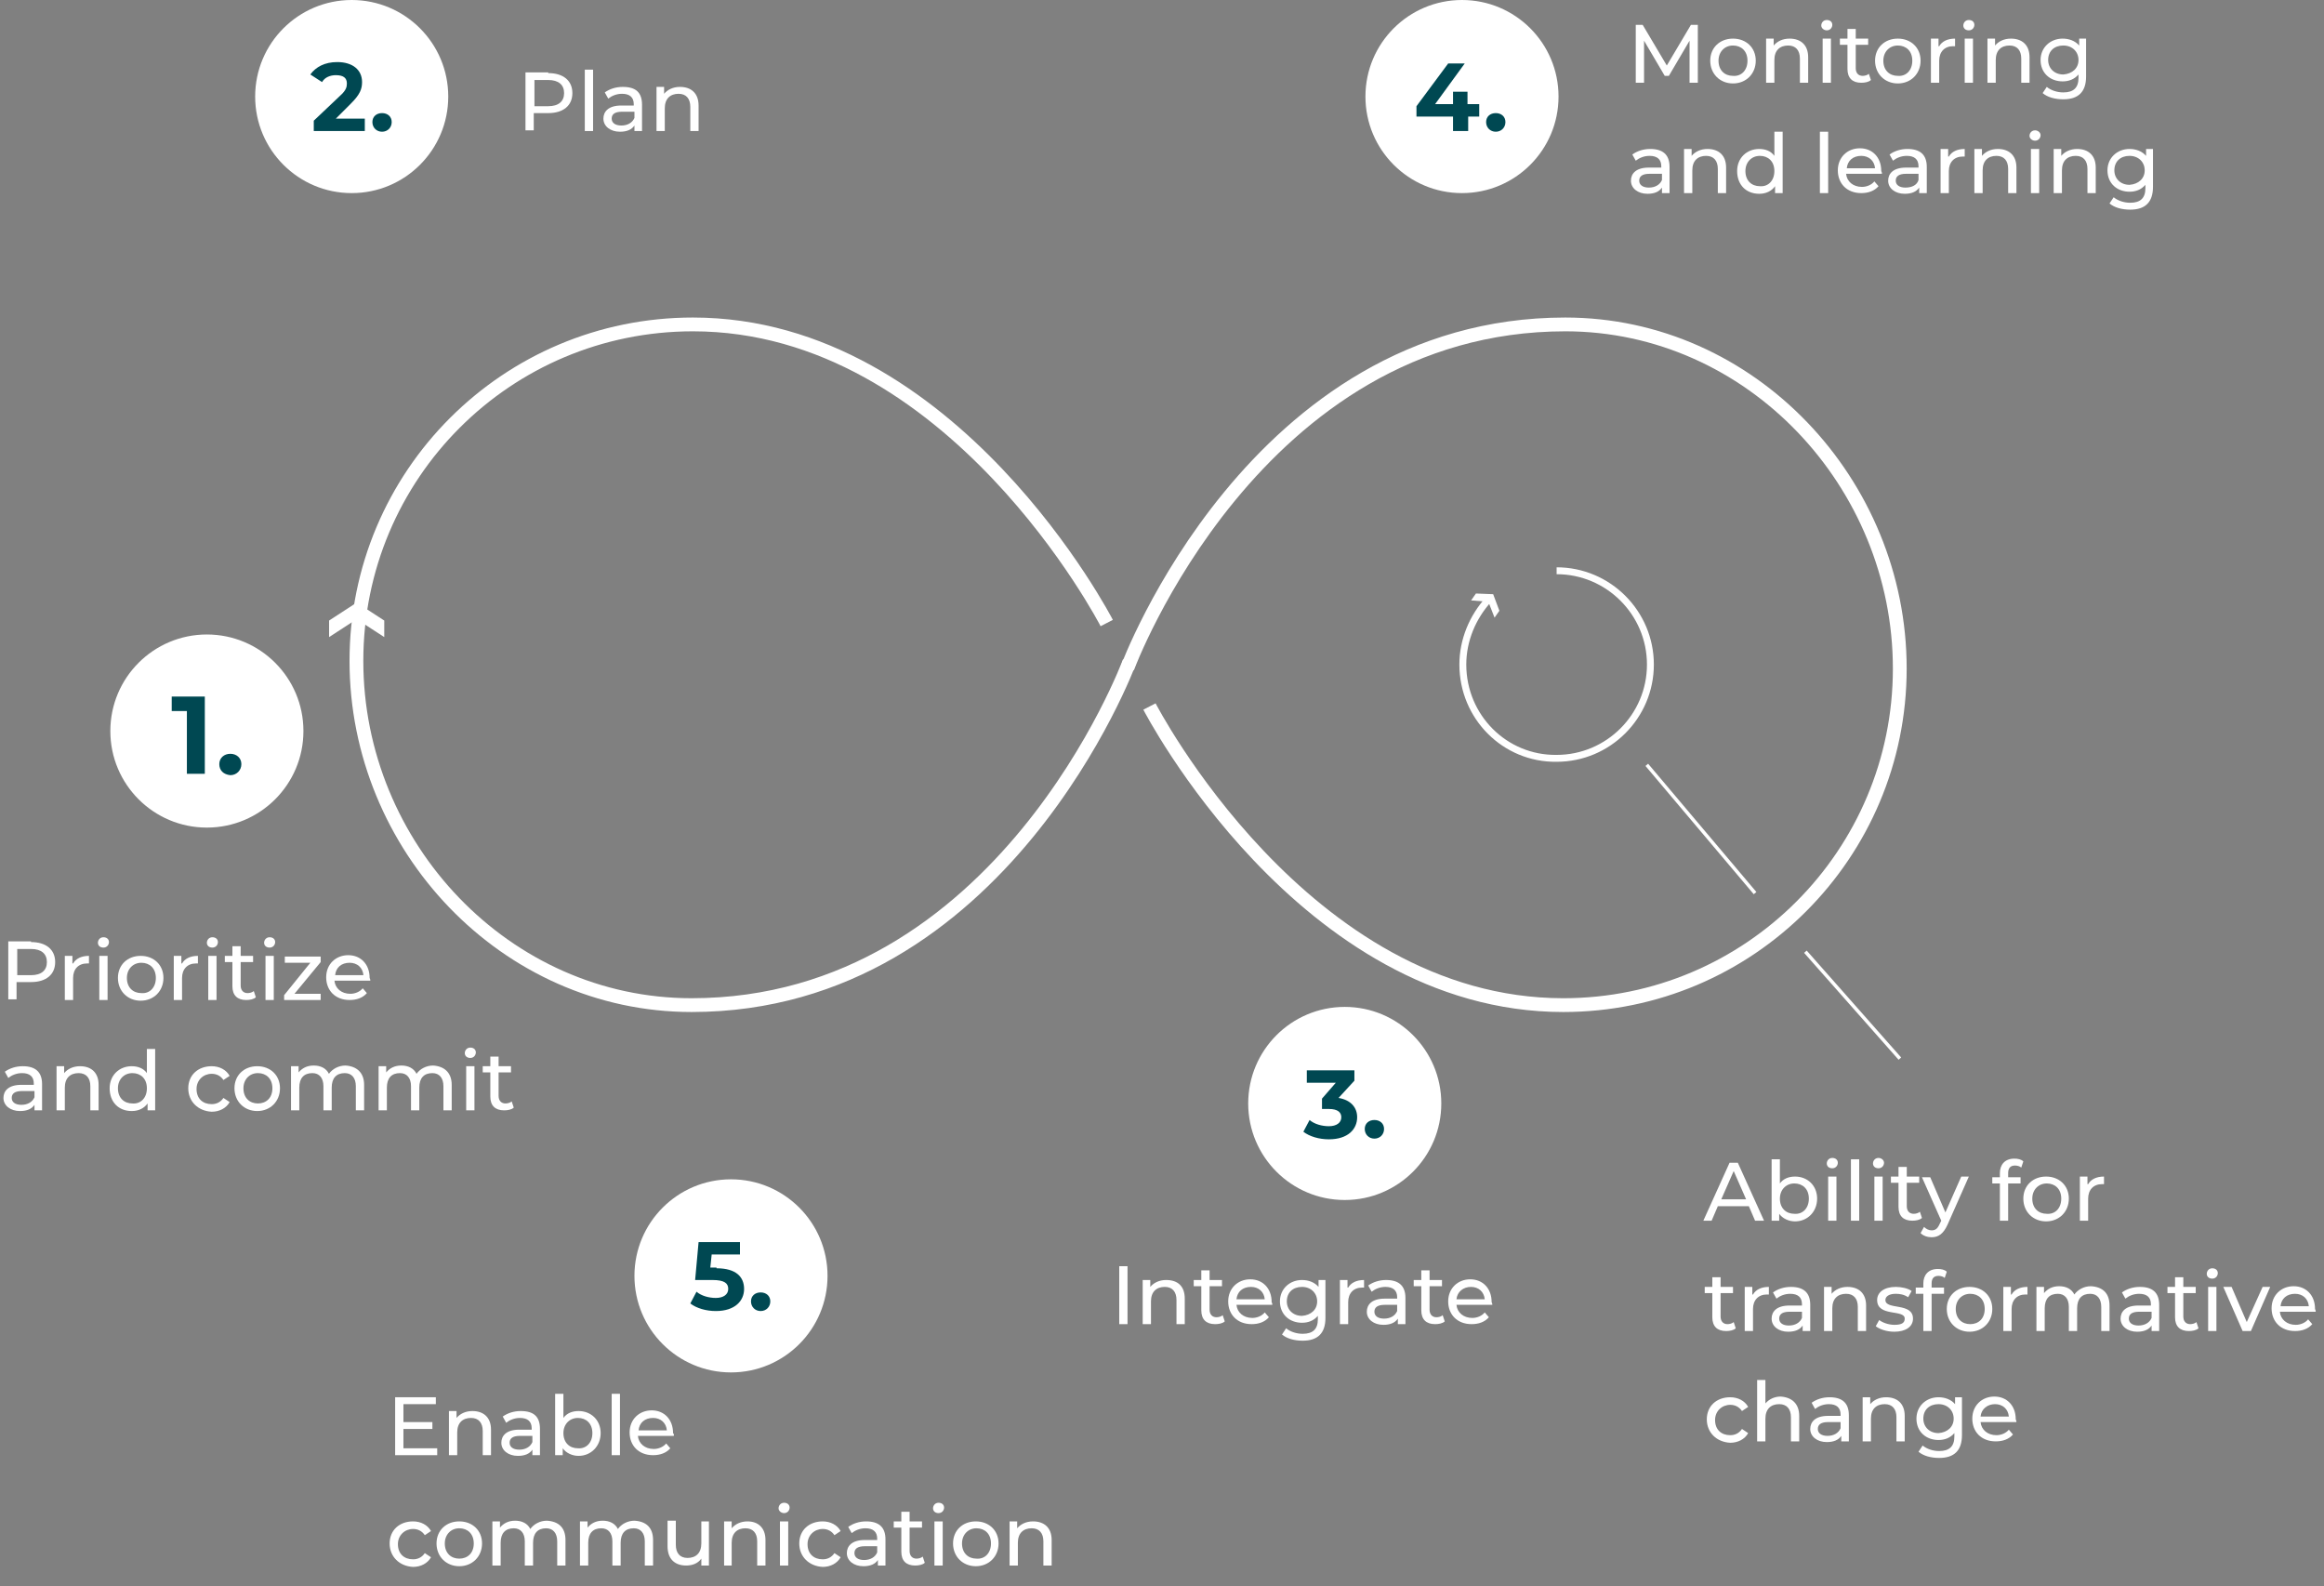 <?xml version="1.0" encoding="utf-8"?>
<!-- Generator: Adobe Illustrator 27.0.0, SVG Export Plug-In . SVG Version: 6.00 Build 0)  -->
<svg version="1.1" id="Ebene_1" xmlns="http://www.w3.org/2000/svg" xmlns:xlink="http://www.w3.org/1999/xlink" x="0px" y="0px"
	 viewBox="0 0 337 230" style="enable-background:new 0 0 337 230;" xml:space="preserve">
<rect x="0" y="0" width="337" height="230" fill="#808080" stroke="none"/>
<style type="text/css">
	.st0{fill:none;stroke:#FFFFFF;stroke-width:2;stroke-miterlimit:10;}
	.st1{fill:#FFFFFF;}
	.st2{fill:none;stroke:#FFFFFF;stroke-miterlimit:10;}
	.st3{fill:none;stroke:#FFFFFF;stroke-width:0.5;}
	.st4{enable-background:new    ;}
	.st5{fill:#004852;}
</style>
<g id="startseite-slider-sustainability-slide-2-EN-mobile" transform="translate(11158 -1996)">
	<g id="Gruppe_89298" transform="translate(-4705.579 -937.922)">
		<g id="Gruppe_89286" transform="translate(-6449.27 2844.43)">
			<g id="Gruppe_89312" transform="translate(48 136)">
				<g id="Gruppe_89287" transform="translate(0.533 0.533)">
					<path id="Pfad_49140" class="st0" d="M111.8,49.8c0,0,18.4-49.8,63.5-49.8c26.9,0,48.5,23,48.5,49.9
						c0,26.9-21.8,48.8-48.8,48.8c-37.7,0-60-43.3-60-43.3"/>
					<path id="Pfad_49141" class="st0" d="M112.1,48.9c0,0-18.4,49.8-63.5,49.8C21.6,98.7,0,75.7,0,48.8C0,21.8,21.8,0,48.8,0
						c0,0,0,0,0,0c37.7,0,60,43.3,60,43.3"/>
				</g>
			</g>
		</g>
		<path id="Pfad_49142" class="st1" d="M-6404.7,3023.9v2.4l4-2.6l4,2.6v-2.4l-4-2.6L-6404.7,3023.9z"/>
		<g id="Gruppe_89294" transform="translate(-6240.298 3016.681)">
			<path id="Pfad_49144" class="st1" d="M1.9,3.3l-0.7,1l2.5,0.2l0.9,2.3l0.7-1L4.4,3.4L1.9,3.3z"/>
			<g id="Gruppe_89289" transform="translate(0 0)">
				<g id="Gruppe_89290" transform="translate(0 0)">
					<path id="Pfad_49143" class="st2" d="M13.6,0c7.5,0,13.6,6.1,13.6,13.6c0,7.5-6.1,13.6-13.6,13.6C6.1,27.3,0,21.2,0,13.6
						c0-3.5,1.4-6.9,3.8-9.5"/>
				</g>
			</g>
		</g>
	</g>
	<line id="Linie_371" class="st3" x1="-10919.2" y1="2106.9" x2="-10903.5" y2="2125.5"/>
	<line id="Linie_373" class="st3" x1="-10896.2" y1="2134" x2="-10882.5" y2="2149.5"/>
	<g class="st4">
		<path class="st1" d="M-10903.5,2173l-0.9-2.1h-4.5l-0.9,2.1h-1.2l3.8-8.4h1.2l3.8,8.4H-10903.5z M-10908.4,2169.9h3.6l-1.8-4.1
			L-10908.4,2169.9z"/>
		<path class="st1" d="M-10894.5,2169.8c0,1.9-1.4,3.3-3.2,3.3c-0.9,0-1.8-0.4-2.3-1.1v1h-1.1v-8.9h1.2v3.5c0.5-0.7,1.3-1,2.2-1
			C-10895.9,2166.6-10894.5,2167.9-10894.5,2169.8z M-10895.7,2169.8c0-1.4-0.9-2.2-2.1-2.2c-1.2,0-2.1,0.9-2.1,2.2
			c0,1.4,0.9,2.2,2.1,2.2C-10896.6,2172.1-10895.7,2171.2-10895.7,2169.8z"/>
		<path class="st1" d="M-10893.1,2164.7c0-0.4,0.3-0.8,0.8-0.8s0.8,0.3,0.8,0.7c0,0.4-0.3,0.8-0.8,0.8
			C-10892.8,2165.4-10893.1,2165.1-10893.1,2164.7z M-10892.9,2173v-6.4h1.2v6.4H-10892.9z"/>
		<path class="st1" d="M-10889.6,2173v-8.9h1.2v8.9H-10889.6z"/>
		<path class="st1" d="M-10886.4,2164.7c0-0.4,0.3-0.8,0.8-0.8c0.4,0,0.8,0.3,0.8,0.7c0,0.4-0.3,0.8-0.8,0.8
			C-10886.1,2165.4-10886.4,2165.1-10886.4,2164.7z M-10886.2,2173v-6.4h1.2v6.4H-10886.2z"/>
		<path class="st1" d="M-10879.3,2172.6c-0.3,0.3-0.9,0.4-1.4,0.4c-1.3,0-2-0.7-2-2v-3.5h-1.1v-0.9h1.1v-1.4h1.2v1.4h1.8v0.9h-1.8
			v3.4c0,0.7,0.4,1.1,1,1.1c0.3,0,0.7-0.1,0.9-0.3L-10879.3,2172.6z"/>
		<path class="st1" d="M-10873.6,2166.6h1.1l-3.1,7c-0.6,1.3-1.3,1.8-2.3,1.8c-0.6,0-1.2-0.2-1.6-0.6l0.5-0.9
			c0.3,0.3,0.7,0.5,1.1,0.5c0.6,0,0.9-0.3,1.2-1l0.2-0.4l-2.8-6.3h1.2l2.2,5.1L-10873.6,2166.6z"/>
		<path class="st1" d="M-10866.8,2166.1v0.6h1.8v0.9h-1.8v5.4h-1.2v-5.4h-1.1v-0.9h1.1v-0.6c0-1.2,0.7-2.1,2.1-2.1
			c0.5,0,1,0.1,1.3,0.4l-0.3,0.9c-0.2-0.2-0.6-0.3-0.9-0.3C-10866.5,2165-10866.8,2165.4-10866.8,2166.1z"/>
		<path class="st1" d="M-10864.6,2169.8c0-1.9,1.4-3.2,3.3-3.2c1.9,0,3.3,1.3,3.3,3.2c0,1.9-1.4,3.3-3.3,3.3
			C-10863.2,2173.1-10864.6,2171.7-10864.6,2169.8z M-10859.1,2169.8c0-1.4-0.9-2.2-2.1-2.2c-1.2,0-2.1,0.9-2.1,2.2
			c0,1.4,0.9,2.2,2.1,2.2C-10860,2172.1-10859.1,2171.2-10859.1,2169.8z"/>
		<path class="st1" d="M-10855.2,2167.7c0.4-0.7,1.2-1.1,2.3-1.1v1.1c-0.1,0-0.2,0-0.3,0c-1.2,0-2,0.8-2,2.1v3.2h-1.2v-6.4h1.1
			V2167.7z"/>
	</g>
	<g class="st4">
		<path class="st1" d="M-10906.3,2188.6c-0.3,0.3-0.9,0.4-1.4,0.4c-1.3,0-2-0.7-2-2v-3.5h-1.1v-0.9h1.1v-1.4h1.2v1.4h1.8v0.9h-1.8
			v3.4c0,0.7,0.4,1.1,1,1.1c0.3,0,0.7-0.1,0.9-0.3L-10906.3,2188.6z"/>
		<path class="st1" d="M-10903.8,2183.7c0.4-0.7,1.2-1.1,2.3-1.1v1.1c-0.1,0-0.2,0-0.3,0c-1.2,0-2,0.8-2,2.1v3.2h-1.2v-6.4h1.1
			V2183.7z"/>
		<path class="st1" d="M-10895.5,2185.2v3.8h-1.1v-0.8c-0.4,0.6-1.1,0.9-2.1,0.9c-1.4,0-2.4-0.8-2.4-1.9c0-1,0.7-1.9,2.6-1.9h1.8
			v-0.2c0-1-0.6-1.5-1.7-1.5c-0.8,0-1.5,0.3-2,0.7l-0.5-0.9c0.7-0.5,1.6-0.8,2.6-0.8C-10896.5,2182.6-10895.5,2183.4-10895.5,2185.2
			z M-10896.7,2187.1v-0.9h-1.8c-1.1,0-1.5,0.4-1.5,1c0,0.6,0.5,1,1.4,1C-10897.7,2188.2-10897,2187.8-10896.7,2187.1z"/>
		<path class="st1" d="M-10887.4,2185.3v3.7h-1.2v-3.5c0-1.2-0.6-1.9-1.7-1.9c-1.2,0-2,0.7-2,2.1v3.3h-1.2v-6.4h1.1v1
			c0.5-0.6,1.3-1,2.3-1C-10888.5,2182.6-10887.4,2183.5-10887.4,2185.3z"/>
		<path class="st1" d="M-10886,2188.3l0.5-0.9c0.5,0.4,1.4,0.7,2.2,0.7c1.1,0,1.5-0.3,1.5-0.9c0-1.4-4-0.2-4-2.7
			c0-1.1,1-1.9,2.7-1.9c0.8,0,1.8,0.2,2.3,0.6l-0.5,0.9c-0.6-0.4-1.2-0.5-1.8-0.5c-1,0-1.5,0.4-1.5,0.9c0,1.5,4,0.3,4,2.7
			c0,1.2-1.1,1.9-2.7,1.9C-10884.5,2189.1-10885.5,2188.7-10886,2188.3z"/>
		<path class="st1" d="M-10877.9,2182.1v0.6h1.8v0.9h-1.8v5.4h-1.2v-5.4h-1.1v-0.9h1.1v-0.6c0-1.2,0.7-2.1,2.1-2.1
			c0.5,0,1,0.1,1.3,0.4l-0.3,0.9c-0.2-0.2-0.6-0.3-0.9-0.3C-10877.6,2181-10877.9,2181.4-10877.9,2182.1z"/>
		<path class="st1" d="M-10875.7,2185.8c0-1.9,1.4-3.2,3.3-3.2s3.3,1.3,3.3,3.2c0,1.9-1.4,3.3-3.3,3.3
			S-10875.7,2187.7-10875.7,2185.8z M-10870.2,2185.8c0-1.4-0.9-2.2-2.1-2.2s-2.1,0.9-2.1,2.2c0,1.4,0.9,2.2,2.1,2.2
			S-10870.2,2187.2-10870.2,2185.8z"/>
		<path class="st1" d="M-10866.3,2183.7c0.4-0.7,1.2-1.1,2.3-1.1v1.1c-0.1,0-0.2,0-0.3,0c-1.2,0-2,0.8-2,2.1v3.2h-1.2v-6.4h1.1
			V2183.7z"/>
		<path class="st1" d="M-10852.1,2185.3v3.7h-1.2v-3.5c0-1.2-0.6-1.9-1.6-1.9c-1.2,0-1.9,0.7-1.9,2.1v3.3h-1.2v-3.5
			c0-1.2-0.6-1.9-1.6-1.9c-1.2,0-1.9,0.7-1.9,2.1v3.3h-1.2v-6.4h1.1v0.9c0.5-0.6,1.2-1,2.2-1c1,0,1.8,0.4,2.2,1.2
			c0.5-0.7,1.4-1.2,2.4-1.2C-10853.1,2182.6-10852.1,2183.5-10852.1,2185.3z"/>
		<path class="st1" d="M-10844.9,2185.2v3.8h-1.1v-0.8c-0.4,0.6-1.1,0.9-2.1,0.9c-1.4,0-2.4-0.8-2.4-1.9c0-1,0.7-1.9,2.6-1.9h1.8
			v-0.2c0-1-0.6-1.5-1.7-1.5c-0.8,0-1.5,0.3-2,0.7l-0.5-0.9c0.7-0.5,1.6-0.8,2.6-0.8C-10845.9,2182.6-10844.9,2183.4-10844.9,2185.2
			z M-10846,2187.1v-0.9h-1.8c-1.1,0-1.5,0.4-1.5,1c0,0.6,0.5,1,1.4,1C-10847,2188.2-10846.3,2187.8-10846,2187.1z"/>
		<path class="st1" d="M-10839.2,2188.6c-0.3,0.3-0.9,0.4-1.4,0.4c-1.3,0-2-0.7-2-2v-3.5h-1.1v-0.9h1.1v-1.4h1.2v1.4h1.8v0.9h-1.8
			v3.4c0,0.7,0.4,1.1,1,1.1c0.3,0,0.7-0.1,0.9-0.3L-10839.2,2188.6z"/>
		<path class="st1" d="M-10838,2180.7c0-0.4,0.3-0.8,0.8-0.8s0.8,0.3,0.8,0.7c0,0.4-0.3,0.8-0.8,0.8
			C-10837.7,2181.4-10838,2181.1-10838,2180.7z M-10837.8,2189v-6.4h1.2v6.4H-10837.8z"/>
		<path class="st1" d="M-10829.9,2182.6h1.1l-2.8,6.4h-1.2l-2.8-6.4h1.2l2.2,5.1L-10829.9,2182.6z"/>
		<path class="st1" d="M-10822.2,2186.2h-5.2c0.1,1.1,1,1.9,2.3,1.9c0.7,0,1.4-0.3,1.8-0.8l0.6,0.7c-0.6,0.7-1.5,1-2.5,1
			c-2.1,0-3.4-1.4-3.4-3.3c0-1.9,1.4-3.2,3.2-3.2c1.8,0,3.1,1.3,3.1,3.3C-10822.2,2186-10822.2,2186.1-10822.2,2186.2z
			 M-10827.3,2185.4h4.1c-0.1-1.1-0.9-1.8-2-1.8C-10826.4,2183.6-10827.2,2184.3-10827.3,2185.4z"/>
	</g>
	<g class="st4">
		<path class="st1" d="M-10910.5,2201.8c0-1.9,1.4-3.2,3.4-3.2c1.1,0,2.1,0.5,2.6,1.4l-0.9,0.6c-0.4-0.6-1-0.9-1.7-0.9
			c-1.2,0-2.2,0.9-2.2,2.2c0,1.4,0.9,2.2,2.2,2.2c0.7,0,1.3-0.3,1.7-0.9l0.9,0.6c-0.5,0.9-1.5,1.4-2.6,1.4
			C-10909.1,2205.1-10910.5,2203.7-10910.5,2201.8z"/>
		<path class="st1" d="M-10897.1,2201.3v3.7h-1.2v-3.5c0-1.2-0.6-1.9-1.7-1.9c-1.2,0-2,0.7-2,2.1v3.3h-1.2v-8.9h1.2v3.4
			c0.5-0.6,1.3-1,2.2-1C-10898.2,2198.6-10897.1,2199.5-10897.1,2201.3z"/>
		<path class="st1" d="M-10889.9,2201.2v3.8h-1.1v-0.8c-0.4,0.6-1.1,0.9-2.1,0.9c-1.4,0-2.4-0.8-2.4-1.9c0-1,0.7-1.9,2.6-1.9h1.8
			v-0.2c0-1-0.6-1.5-1.7-1.5c-0.8,0-1.5,0.3-2,0.7l-0.5-0.9c0.7-0.5,1.6-0.8,2.6-0.8C-10890.9,2198.6-10889.9,2199.4-10889.9,2201.2
			z M-10891.1,2203.1v-0.9h-1.8c-1.1,0-1.5,0.4-1.5,1c0,0.6,0.5,1,1.4,1C-10892.1,2204.2-10891.4,2203.8-10891.1,2203.1z"/>
		<path class="st1" d="M-10881.8,2201.3v3.7h-1.2v-3.5c0-1.2-0.6-1.9-1.7-1.9c-1.2,0-2,0.7-2,2.1v3.3h-1.2v-6.4h1.1v1
			c0.5-0.6,1.3-1,2.3-1C-10882.9,2198.6-10881.8,2199.5-10881.8,2201.3z"/>
		<path class="st1" d="M-10874.6,2198.6h1.1v5.5c0,2.2-1.1,3.3-3.3,3.3c-1.2,0-2.3-0.3-3-0.9l0.6-0.9c0.6,0.5,1.5,0.8,2.4,0.8
			c1.5,0,2.2-0.7,2.2-2.1v-0.5c-0.6,0.7-1.4,1-2.3,1c-1.8,0-3.2-1.2-3.2-3.1c0-1.8,1.4-3.1,3.2-3.1c0.9,0,1.8,0.3,2.4,1V2198.6z
			 M-10874.7,2201.7c0-1.2-0.9-2.1-2.2-2.1c-1.3,0-2.2,0.8-2.2,2.1c0,1.2,0.9,2.1,2.2,2.1
			C-10875.6,2203.7-10874.7,2202.9-10874.7,2201.7z"/>
		<path class="st1" d="M-10865.6,2202.2h-5.2c0.1,1.1,1,1.9,2.3,1.9c0.7,0,1.4-0.3,1.8-0.8l0.6,0.7c-0.6,0.7-1.5,1-2.5,1
			c-2.1,0-3.4-1.4-3.4-3.3c0-1.9,1.4-3.2,3.2-3.2s3.1,1.3,3.1,3.3C-10865.6,2202-10865.6,2202.1-10865.6,2202.2z M-10870.8,2201.4
			h4.1c-0.1-1.1-0.9-1.8-2-1.8C-10869.8,2199.6-10870.7,2200.3-10870.8,2201.4z"/>
	</g>
	<g id="Gruppe_89307" transform="translate(-11913 965)">
		<g class="st4">
			<path class="st1" d="M1001.2,1043h-1.2l0-6.1l-3,5.1h-0.6l-3-5.1v6.1h-1.2v-8.4h1l3.5,5.9l3.5-5.9h1L1001.2,1043z"/>
			<path class="st1" d="M1003,1039.8c0-1.9,1.4-3.2,3.3-3.2c1.9,0,3.3,1.3,3.3,3.2c0,1.9-1.4,3.3-3.3,3.3
				C1004.4,1043.1,1003,1041.7,1003,1039.8z M1008.4,1039.8c0-1.4-0.9-2.2-2.1-2.2c-1.2,0-2.1,0.9-2.1,2.2c0,1.4,0.9,2.2,2.1,2.2
				C1007.5,1042.1,1008.4,1041.2,1008.4,1039.8z"/>
			<path class="st1" d="M1017.2,1039.3v3.7h-1.2v-3.5c0-1.2-0.6-1.9-1.7-1.9c-1.2,0-2,0.7-2,2.1v3.3h-1.2v-6.4h1.1v1
				c0.5-0.6,1.3-1,2.3-1C1016.1,1036.6,1017.2,1037.5,1017.2,1039.3z"/>
			<path class="st1" d="M1019.1,1034.7c0-0.4,0.3-0.8,0.8-0.8s0.8,0.3,0.8,0.7c0,0.4-0.3,0.8-0.8,0.8
				C1019.5,1035.4,1019.1,1035.1,1019.1,1034.7z M1019.3,1043v-6.4h1.2v6.4H1019.3z"/>
			<path class="st1" d="M1026.3,1042.6c-0.3,0.3-0.9,0.4-1.4,0.4c-1.3,0-2-0.7-2-2v-3.5h-1.1v-0.9h1.1v-1.4h1.2v1.4h1.8v0.9h-1.8
				v3.4c0,0.7,0.4,1.1,1,1.1c0.3,0,0.7-0.1,0.9-0.3L1026.3,1042.6z"/>
			<path class="st1" d="M1026.9,1039.8c0-1.9,1.4-3.2,3.3-3.2c1.9,0,3.3,1.3,3.3,3.2c0,1.9-1.4,3.3-3.3,3.3
				C1028.3,1043.1,1026.9,1041.7,1026.9,1039.8z M1032.3,1039.8c0-1.4-0.9-2.2-2.1-2.2c-1.2,0-2.1,0.9-2.1,2.2
				c0,1.4,0.9,2.2,2.1,2.2C1031.4,1042.1,1032.3,1041.2,1032.3,1039.8z"/>
			<path class="st1" d="M1036.2,1037.7c0.4-0.7,1.2-1.1,2.3-1.1v1.1c-0.1,0-0.2,0-0.3,0c-1.2,0-2,0.8-2,2.1v3.2h-1.2v-6.4h1.1
				V1037.7z"/>
			<path class="st1" d="M1039.7,1034.7c0-0.4,0.3-0.8,0.8-0.8s0.8,0.3,0.8,0.7c0,0.4-0.3,0.8-0.8,0.8
				C1040,1035.4,1039.7,1035.1,1039.7,1034.7z M1039.9,1043v-6.4h1.2v6.4H1039.9z"/>
			<path class="st1" d="M1049.3,1039.3v3.7h-1.2v-3.5c0-1.2-0.6-1.9-1.7-1.9c-1.2,0-2,0.7-2,2.1v3.3h-1.2v-6.4h1.1v1
				c0.5-0.6,1.3-1,2.3-1C1048.2,1036.6,1049.3,1037.5,1049.3,1039.3z"/>
			<path class="st1" d="M1056.4,1036.6h1.1v5.5c0,2.2-1.1,3.3-3.3,3.3c-1.2,0-2.3-0.3-3-0.9l0.6-0.9c0.6,0.5,1.5,0.8,2.4,0.8
				c1.5,0,2.2-0.7,2.2-2.1v-0.5c-0.6,0.7-1.4,1-2.3,1c-1.8,0-3.2-1.2-3.2-3.1c0-1.8,1.4-3.1,3.2-3.1c0.9,0,1.8,0.3,2.4,1V1036.6z
				 M1056.4,1039.7c0-1.2-0.9-2.1-2.2-2.1c-1.3,0-2.2,0.8-2.2,2.1c0,1.2,0.9,2.1,2.2,2.1C1055.5,1041.7,1056.4,1040.9,1056.4,1039.7
				z"/>
		</g>
		<g class="st4">
			<path class="st1" d="M997.1,1055.2v3.8H996v-0.8c-0.4,0.6-1.1,0.9-2.1,0.9c-1.4,0-2.4-0.8-2.4-1.9c0-1,0.7-1.9,2.6-1.9h1.8v-0.2
				c0-1-0.6-1.5-1.7-1.5c-0.8,0-1.5,0.3-2,0.7l-0.5-0.9c0.7-0.5,1.6-0.8,2.6-0.8C996.1,1052.6,997.1,1053.4,997.1,1055.2z
				 M996,1057.1v-0.9h-1.8c-1.1,0-1.5,0.4-1.5,1c0,0.6,0.5,1,1.4,1C995,1058.2,995.7,1057.8,996,1057.1z"/>
			<path class="st1" d="M1005.3,1055.3v3.7h-1.2v-3.5c0-1.2-0.6-1.9-1.7-1.9c-1.2,0-2,0.7-2,2.1v3.3h-1.2v-6.4h1.1v1
				c0.5-0.6,1.3-1,2.3-1C1004.2,1052.6,1005.3,1053.5,1005.3,1055.3z"/>
			<path class="st1" d="M1012.3,1050.1h1.2v8.9h-1.1v-1c-0.5,0.7-1.3,1.1-2.3,1.1c-1.9,0-3.2-1.3-3.2-3.3c0-1.9,1.4-3.2,3.2-3.2
				c0.9,0,1.7,0.3,2.2,1V1050.1z M1012.3,1055.8c0-1.4-0.9-2.2-2.1-2.2c-1.2,0-2.1,0.9-2.1,2.2c0,1.4,0.9,2.2,2.1,2.2
				C1011.4,1058.1,1012.3,1057.2,1012.3,1055.8z"/>
			<path class="st1" d="M1018.9,1059v-8.9h1.2v8.9H1018.9z"/>
			<path class="st1" d="M1027.9,1056.2h-5.2c0.1,1.1,1,1.9,2.3,1.9c0.7,0,1.4-0.3,1.8-0.8l0.6,0.7c-0.6,0.7-1.5,1-2.5,1
				c-2.1,0-3.4-1.4-3.4-3.3c0-1.9,1.4-3.2,3.2-3.2c1.8,0,3.1,1.3,3.1,3.3C1027.9,1056,1027.9,1056.1,1027.9,1056.2z M1022.8,1055.4
				h4.1c-0.1-1.1-0.9-1.8-2-1.8C1023.7,1053.6,1022.9,1054.3,1022.8,1055.4z"/>
			<path class="st1" d="M1034.4,1055.2v3.8h-1.1v-0.8c-0.4,0.6-1.1,0.9-2.1,0.9c-1.4,0-2.4-0.8-2.4-1.9c0-1,0.7-1.9,2.6-1.9h1.8
				v-0.2c0-1-0.6-1.5-1.7-1.5c-0.8,0-1.5,0.3-2,0.7l-0.5-0.9c0.7-0.5,1.6-0.8,2.6-0.8C1033.4,1052.6,1034.4,1053.4,1034.4,1055.2z
				 M1033.2,1057.1v-0.9h-1.8c-1.1,0-1.5,0.4-1.5,1c0,0.6,0.5,1,1.4,1C1032.3,1058.2,1033,1057.8,1033.2,1057.1z"/>
			<path class="st1" d="M1037.6,1053.7c0.4-0.7,1.2-1.1,2.3-1.1v1.1c-0.1,0-0.2,0-0.3,0c-1.2,0-2,0.8-2,2.1v3.2h-1.2v-6.4h1.1
				V1053.7z"/>
			<path class="st1" d="M1047.4,1055.3v3.7h-1.2v-3.5c0-1.2-0.6-1.9-1.7-1.9c-1.2,0-2,0.7-2,2.1v3.3h-1.2v-6.4h1.1v1
				c0.5-0.6,1.3-1,2.3-1C1046.3,1052.6,1047.4,1053.5,1047.4,1055.3z"/>
			<path class="st1" d="M1049.3,1050.7c0-0.4,0.3-0.8,0.8-0.8c0.4,0,0.8,0.3,0.8,0.7c0,0.4-0.3,0.8-0.8,0.8
				C1049.7,1051.4,1049.3,1051.1,1049.3,1050.7z M1049.5,1059v-6.4h1.2v6.4H1049.5z"/>
			<path class="st1" d="M1058.9,1055.3v3.7h-1.2v-3.5c0-1.2-0.6-1.9-1.7-1.9c-1.2,0-2,0.7-2,2.1v3.3h-1.2v-6.4h1.1v1
				c0.5-0.6,1.3-1,2.3-1C1057.8,1052.6,1058.9,1053.5,1058.9,1055.3z"/>
			<path class="st1" d="M1066.1,1052.6h1.1v5.5c0,2.2-1.1,3.3-3.3,3.3c-1.2,0-2.3-0.3-3-0.9l0.6-0.9c0.6,0.5,1.5,0.8,2.4,0.8
				c1.5,0,2.2-0.7,2.2-2.1v-0.5c-0.6,0.7-1.4,1-2.3,1c-1.8,0-3.2-1.2-3.2-3.1c0-1.8,1.4-3.1,3.2-3.1c0.9,0,1.8,0.3,2.4,1V1052.6z
				 M1066,1055.7c0-1.2-0.9-2.1-2.2-2.1c-1.3,0-2.2,0.8-2.2,2.1c0,1.2,0.9,2.1,2.2,2.1C1065.1,1057.7,1066,1056.9,1066,1055.7z"/>
		</g>
		<g id="Gruppe_89299" transform="translate(6 15)">
			<circle id="Ellipse_588" class="st1" cx="961" cy="1030" r="14"/>
			<g class="st4">
				<path class="st5" d="M963.5,1031.1v1.8h-1.6v2.1h-2.2v-2.1h-5.3v-1.5l4.6-6.2h2.4l-4.3,5.9h2.6v-1.8h2.1v1.8H963.5z"/>
				<path class="st5" d="M964.5,1033.7c0-0.8,0.6-1.3,1.4-1.3c0.8,0,1.4,0.5,1.4,1.3c0,0.8-0.6,1.4-1.4,1.4
					C965.1,1035.1,964.5,1034.5,964.5,1033.7z"/>
			</g>
		</g>
	</g>
	<g id="Gruppe_89308" transform="translate(-11956 766)">
		<g class="st4">
			<path class="st1" d="M960.3,1422v-8.4h1.2v8.4H960.3z"/>
			<path class="st1" d="M969.8,1418.3v3.7h-1.2v-3.5c0-1.2-0.6-1.9-1.7-1.9c-1.2,0-2,0.7-2,2.1v3.3h-1.2v-6.4h1.1v1
				c0.5-0.6,1.3-1,2.3-1C968.8,1415.6,969.8,1416.5,969.8,1418.3z"/>
			<path class="st1" d="M975.6,1421.6c-0.3,0.3-0.9,0.4-1.4,0.4c-1.3,0-2-0.7-2-2v-3.5h-1.1v-0.9h1.1v-1.4h1.2v1.4h1.8v0.9h-1.8v3.4
				c0,0.7,0.4,1.1,1,1.1c0.3,0,0.7-0.1,0.9-0.3L975.6,1421.6z"/>
			<path class="st1" d="M982.5,1419.2h-5.2c0.1,1.1,1,1.9,2.3,1.9c0.7,0,1.4-0.3,1.8-0.8l0.6,0.7c-0.6,0.7-1.5,1-2.5,1
				c-2.1,0-3.4-1.4-3.4-3.3c0-1.9,1.4-3.2,3.2-3.2s3.1,1.3,3.1,3.3C982.5,1419,982.5,1419.1,982.5,1419.2z M977.3,1418.4h4.1
				c-0.1-1.1-0.9-1.8-2-1.8C978.2,1416.6,977.4,1417.3,977.3,1418.4z"/>
			<path class="st1" d="M989.1,1415.6h1.1v5.5c0,2.2-1.1,3.3-3.3,3.3c-1.2,0-2.3-0.3-3-0.9l0.6-0.9c0.6,0.5,1.5,0.8,2.4,0.8
				c1.5,0,2.2-0.7,2.2-2.1v-0.5c-0.6,0.7-1.4,1-2.3,1c-1.8,0-3.2-1.2-3.2-3.1c0-1.8,1.4-3.1,3.2-3.1c0.9,0,1.8,0.3,2.4,1V1415.6z
				 M989,1418.7c0-1.2-0.9-2.1-2.2-2.1c-1.3,0-2.2,0.8-2.2,2.1c0,1.2,0.9,2.1,2.2,2.1C988.1,1420.7,989,1419.9,989,1418.7z"/>
			<path class="st1" d="M993.5,1416.7c0.4-0.7,1.2-1.1,2.3-1.1v1.1c-0.1,0-0.2,0-0.3,0c-1.2,0-2,0.8-2,2.1v3.2h-1.2v-6.4h1.1V1416.7
				z"/>
			<path class="st1" d="M1001.8,1418.2v3.8h-1.1v-0.8c-0.4,0.6-1.1,0.9-2.1,0.9c-1.4,0-2.4-0.8-2.4-1.9c0-1,0.7-1.9,2.6-1.9h1.8
				v-0.2c0-1-0.6-1.5-1.7-1.5c-0.8,0-1.5,0.3-2,0.7l-0.5-0.9c0.7-0.5,1.6-0.8,2.6-0.8C1000.8,1415.6,1001.8,1416.4,1001.8,1418.2z
				 M1000.6,1420.1v-0.9h-1.8c-1.1,0-1.5,0.4-1.5,1c0,0.6,0.5,1,1.4,1C999.6,1421.2,1000.3,1420.8,1000.6,1420.1z"/>
			<path class="st1" d="M1007.5,1421.6c-0.3,0.3-0.9,0.4-1.4,0.4c-1.3,0-2-0.7-2-2v-3.5h-1.1v-0.9h1.1v-1.4h1.2v1.4h1.8v0.9h-1.8
				v3.4c0,0.7,0.4,1.1,1,1.1c0.3,0,0.7-0.1,0.9-0.3L1007.5,1421.6z"/>
			<path class="st1" d="M1014.4,1419.2h-5.2c0.1,1.1,1,1.9,2.3,1.9c0.7,0,1.4-0.3,1.8-0.8l0.6,0.7c-0.6,0.7-1.5,1-2.5,1
				c-2.1,0-3.4-1.4-3.4-3.3c0-1.9,1.4-3.2,3.2-3.2c1.8,0,3.1,1.3,3.1,3.3C1014.4,1419,1014.4,1419.1,1014.4,1419.2z M1009.2,1418.4
				h4.1c-0.1-1.1-0.9-1.8-2-1.8C1010.2,1416.6,1009.3,1417.3,1009.2,1418.4z"/>
		</g>
		<g id="Gruppe_89301" transform="translate(32 360)">
			<circle id="Ellipse_588-2" class="st1" cx="961" cy="1030" r="14"/>
			<g class="st4">
				<path class="st5" d="M960.1,1029.2c1.8,0.3,2.7,1.4,2.7,2.8c0,1.7-1.3,3.2-4.1,3.2c-1.4,0-2.8-0.4-3.7-1.1l0.9-1.7
					c0.7,0.6,1.8,0.9,2.8,0.9c1.1,0,1.8-0.5,1.8-1.3c0-0.7-0.5-1.2-1.8-1.2h-1v-1.5l2-2.3h-4.2v-1.8h6.9v1.5L960.1,1029.2z"/>
				<path class="st5" d="M963.9,1033.7c0-0.8,0.6-1.3,1.4-1.3c0.8,0,1.4,0.5,1.4,1.3c0,0.8-0.6,1.4-1.4,1.4
					C964.5,1035.1,963.9,1034.5,963.9,1033.7z"/>
			</g>
		</g>
	</g>
	<g id="Gruppe_89305" transform="translate(-11488 819)">
		<g class="st4">
			<path class="st1" d="M334.5,1313.6c2.2,0,3.5,1.1,3.5,2.9c0,1.8-1.3,2.9-3.5,2.9h-2.1v2.5h-1.2v-8.4H334.5z M334.5,1318.4
				c1.5,0,2.3-0.7,2.3-1.9s-0.8-1.9-2.3-1.9h-2v3.8H334.5z"/>
			<path class="st1" d="M340.6,1316.7c0.4-0.7,1.2-1.1,2.3-1.1v1.1c-0.1,0-0.2,0-0.3,0c-1.2,0-2,0.8-2,2.1v3.2h-1.2v-6.4h1.1V1316.7
				z"/>
			<path class="st1" d="M344.2,1313.7c0-0.4,0.3-0.8,0.8-0.8s0.8,0.3,0.8,0.7c0,0.4-0.3,0.8-0.8,0.8
				C344.5,1314.4,344.2,1314.1,344.2,1313.7z M344.4,1322v-6.4h1.2v6.4H344.4z"/>
			<path class="st1" d="M347.1,1318.8c0-1.9,1.4-3.2,3.3-3.2c1.9,0,3.3,1.3,3.3,3.2c0,1.9-1.4,3.3-3.3,3.3
				C348.5,1322.1,347.1,1320.7,347.1,1318.8z M352.6,1318.8c0-1.4-0.9-2.2-2.1-2.2c-1.2,0-2.1,0.9-2.1,2.2c0,1.4,0.9,2.2,2.1,2.2
				C351.7,1321.1,352.6,1320.2,352.6,1318.8z"/>
			<path class="st1" d="M356.4,1316.7c0.4-0.7,1.2-1.1,2.3-1.1v1.1c-0.1,0-0.2,0-0.3,0c-1.2,0-2,0.8-2,2.1v3.2h-1.2v-6.4h1.1V1316.7
				z"/>
			<path class="st1" d="M360,1313.7c0-0.4,0.3-0.8,0.8-0.8s0.8,0.3,0.8,0.7c0,0.4-0.3,0.8-0.8,0.8
				C360.3,1314.4,360,1314.1,360,1313.7z M360.2,1322v-6.4h1.2v6.4H360.2z"/>
			<path class="st1" d="M367.1,1321.6c-0.3,0.3-0.9,0.4-1.4,0.4c-1.3,0-2-0.7-2-2v-3.5h-1.1v-0.9h1.1v-1.4h1.2v1.4h1.8v0.9h-1.8v3.4
				c0,0.7,0.4,1.1,1,1.1c0.3,0,0.7-0.1,0.9-0.3L367.1,1321.6z"/>
			<path class="st1" d="M368.3,1313.7c0-0.4,0.3-0.8,0.8-0.8s0.8,0.3,0.8,0.7c0,0.4-0.3,0.8-0.8,0.8
				C368.6,1314.4,368.3,1314.1,368.3,1313.7z M368.5,1322v-6.4h1.2v6.4H368.5z"/>
			<path class="st1" d="M372.7,1321.1h3.8v0.9h-5.3v-0.7l3.8-4.7h-3.7v-0.9h5.2v0.8L372.7,1321.1z"/>
			<path class="st1" d="M383.7,1319.2h-5.2c0.1,1.1,1,1.9,2.3,1.9c0.7,0,1.4-0.3,1.8-0.8l0.6,0.7c-0.6,0.7-1.5,1-2.5,1
				c-2.1,0-3.4-1.4-3.4-3.3c0-1.9,1.4-3.2,3.2-3.2s3.1,1.3,3.1,3.3C383.7,1319,383.7,1319.1,383.7,1319.2z M378.6,1318.4h4.1
				c-0.1-1.1-0.9-1.8-2-1.8C379.5,1316.6,378.7,1317.3,378.6,1318.4z"/>
		</g>
		<g class="st4">
			<path class="st1" d="M336.1,1334.2v3.8H335v-0.8c-0.4,0.6-1.1,0.9-2.1,0.9c-1.4,0-2.4-0.8-2.4-1.9c0-1,0.7-1.9,2.6-1.9h1.8v-0.2
				c0-1-0.6-1.5-1.7-1.5c-0.8,0-1.5,0.3-2,0.7l-0.5-0.9c0.7-0.5,1.6-0.8,2.6-0.8C335.1,1331.6,336.1,1332.4,336.1,1334.2z
				 M335,1336.1v-0.9h-1.8c-1.1,0-1.5,0.4-1.5,1c0,0.6,0.5,1,1.4,1C334,1337.2,334.7,1336.8,335,1336.1z"/>
			<path class="st1" d="M344.3,1334.3v3.7h-1.2v-3.5c0-1.2-0.6-1.9-1.7-1.9c-1.2,0-2,0.7-2,2.1v3.3h-1.2v-6.4h1.1v1
				c0.5-0.6,1.3-1,2.3-1C343.2,1331.6,344.3,1332.5,344.3,1334.3z"/>
			<path class="st1" d="M351.3,1329.1h1.2v8.9h-1.1v-1c-0.5,0.7-1.3,1.1-2.3,1.1c-1.9,0-3.2-1.3-3.2-3.3c0-1.9,1.4-3.2,3.2-3.2
				c0.9,0,1.7,0.3,2.2,1V1329.1z M351.3,1334.8c0-1.4-0.9-2.2-2.1-2.2c-1.2,0-2.1,0.9-2.1,2.2c0,1.4,0.9,2.2,2.1,2.2
				C350.4,1337.1,351.3,1336.2,351.3,1334.8z"/>
			<path class="st1" d="M357.3,1334.8c0-1.9,1.4-3.2,3.4-3.2c1.1,0,2.1,0.5,2.6,1.4l-0.9,0.6c-0.4-0.6-1-0.9-1.7-0.9
				c-1.2,0-2.2,0.9-2.2,2.2c0,1.4,0.9,2.2,2.2,2.2c0.7,0,1.3-0.3,1.7-0.9l0.9,0.6c-0.5,0.9-1.5,1.4-2.6,1.4
				C358.7,1338.1,357.3,1336.7,357.3,1334.8z"/>
			<path class="st1" d="M364,1334.8c0-1.9,1.4-3.2,3.3-3.2c1.9,0,3.3,1.3,3.3,3.2c0,1.9-1.4,3.3-3.3,3.3
				C365.4,1338.1,364,1336.7,364,1334.8z M369.5,1334.8c0-1.4-0.9-2.2-2.1-2.2s-2.1,0.9-2.1,2.2c0,1.4,0.9,2.2,2.1,2.2
				S369.5,1336.2,369.5,1334.8z"/>
			<path class="st1" d="M382.8,1334.3v3.7h-1.2v-3.5c0-1.2-0.6-1.9-1.6-1.9c-1.2,0-1.9,0.7-1.9,2.1v3.3h-1.2v-3.5
				c0-1.2-0.6-1.9-1.6-1.9c-1.2,0-1.9,0.7-1.9,2.1v3.3h-1.2v-6.4h1.1v0.9c0.5-0.6,1.2-1,2.2-1c1,0,1.8,0.4,2.2,1.2
				c0.5-0.7,1.4-1.2,2.4-1.2C381.7,1331.6,382.8,1332.5,382.8,1334.3z"/>
			<path class="st1" d="M395.5,1334.3v3.7h-1.2v-3.5c0-1.2-0.6-1.9-1.6-1.9c-1.2,0-1.9,0.7-1.9,2.1v3.3h-1.2v-3.5
				c0-1.2-0.6-1.9-1.6-1.9c-1.2,0-1.9,0.7-1.9,2.1v3.3h-1.2v-6.4h1.1v0.9c0.5-0.6,1.2-1,2.2-1c1,0,1.8,0.4,2.2,1.2
				c0.5-0.7,1.4-1.2,2.4-1.2C394.4,1331.6,395.5,1332.5,395.5,1334.3z"/>
			<path class="st1" d="M397.4,1329.7c0-0.4,0.3-0.8,0.8-0.8s0.8,0.3,0.8,0.7c0,0.4-0.3,0.8-0.8,0.8
				C397.7,1330.4,397.4,1330.1,397.4,1329.7z M397.6,1338v-6.4h1.2v6.4H397.6z"/>
			<path class="st1" d="M404.5,1337.6c-0.3,0.3-0.9,0.4-1.4,0.4c-1.3,0-2-0.7-2-2v-3.5H400v-0.9h1.1v-1.4h1.2v1.4h1.8v0.9h-1.8v3.4
				c0,0.7,0.4,1.1,1,1.1c0.3,0,0.7-0.1,0.9-0.3L404.5,1337.6z"/>
		</g>
		<g id="Gruppe_89302" transform="translate(-601 253)">
			<circle id="Ellipse_588-3" class="st1" cx="961" cy="1030" r="14"/>
			<g class="st4">
				<path class="st5" d="M955.9,1025h4.8v11.2h-2.6v-9.1h-2.2V1025z"/>
				<path class="st5" d="M962.8,1034.8c0-0.9,0.7-1.5,1.6-1.5c0.9,0,1.6,0.6,1.6,1.5c0,0.9-0.7,1.6-1.6,1.6
					C963.4,1036.3,962.8,1035.7,962.8,1034.8z"/>
			</g>
		</g>
	</g>
	<g id="Gruppe_89304" transform="translate(-11747 819)">
		<g class="st4">
			<path class="st1" d="M647.5,1387h4.9v1h-6.1v-8.4h5.9v1h-4.7v2.6h4.2v1h-4.2V1387z"/>
			<path class="st1" d="M660.2,1384.3v3.7H659v-3.5c0-1.2-0.6-1.9-1.7-1.9c-1.2,0-2,0.7-2,2.1v3.3h-1.2v-6.4h1.1v1
				c0.5-0.6,1.3-1,2.3-1C659.1,1381.6,660.2,1382.5,660.2,1384.3z"/>
			<path class="st1" d="M667.3,1384.2v3.8h-1.1v-0.8c-0.4,0.6-1.1,0.9-2.1,0.9c-1.4,0-2.4-0.8-2.4-1.9c0-1,0.7-1.9,2.6-1.9h1.8v-0.2
				c0-1-0.6-1.5-1.7-1.5c-0.8,0-1.5,0.3-2,0.7l-0.5-0.9c0.7-0.5,1.6-0.8,2.6-0.8C666.4,1381.6,667.3,1382.4,667.3,1384.2z
				 M666.2,1386.1v-0.9h-1.8c-1.1,0-1.5,0.4-1.5,1c0,0.6,0.5,1,1.4,1C665.2,1387.2,665.9,1386.8,666.2,1386.1z"/>
			<path class="st1" d="M676.1,1384.8c0,1.9-1.4,3.3-3.2,3.3c-0.9,0-1.8-0.4-2.3-1.1v1h-1.1v-8.9h1.2v3.5c0.5-0.7,1.3-1,2.2-1
				C674.7,1381.6,676.1,1382.9,676.1,1384.8z M674.9,1384.8c0-1.4-0.9-2.2-2.1-2.2c-1.2,0-2.1,0.9-2.1,2.2c0,1.4,0.9,2.2,2.1,2.2
				C674,1387.1,674.9,1386.2,674.9,1384.8z"/>
			<path class="st1" d="M677.7,1388v-8.9h1.2v8.9H677.7z"/>
			<path class="st1" d="M686.7,1385.2h-5.2c0.1,1.1,1,1.9,2.3,1.9c0.7,0,1.4-0.3,1.8-0.8l0.6,0.7c-0.6,0.7-1.5,1-2.5,1
				c-2.1,0-3.4-1.4-3.4-3.3c0-1.9,1.4-3.2,3.2-3.2s3.1,1.3,3.1,3.3C686.8,1385,686.7,1385.1,686.7,1385.2z M681.6,1384.4h4.1
				c-0.1-1.1-0.9-1.8-2-1.8C682.5,1382.6,681.7,1383.3,681.6,1384.4z"/>
		</g>
		<g class="st4">
			<path class="st1" d="M645.5,1400.8c0-1.9,1.4-3.2,3.4-3.2c1.1,0,2.1,0.5,2.6,1.4l-0.9,0.6c-0.4-0.6-1-0.9-1.7-0.9
				c-1.2,0-2.2,0.9-2.2,2.2c0,1.4,0.9,2.2,2.2,2.2c0.7,0,1.3-0.3,1.7-0.9l0.9,0.6c-0.5,0.9-1.5,1.4-2.6,1.4
				C646.9,1404.1,645.5,1402.7,645.5,1400.8z"/>
			<path class="st1" d="M652.3,1400.8c0-1.9,1.4-3.2,3.3-3.2c1.9,0,3.3,1.3,3.3,3.2c0,1.9-1.4,3.3-3.3,3.3
				C653.7,1404.1,652.3,1402.7,652.3,1400.8z M657.7,1400.8c0-1.4-0.9-2.2-2.1-2.2s-2.1,0.9-2.1,2.2c0,1.4,0.9,2.2,2.1,2.2
				S657.7,1402.2,657.7,1400.8z"/>
			<path class="st1" d="M671,1400.3v3.7h-1.2v-3.5c0-1.2-0.6-1.9-1.6-1.9c-1.2,0-1.9,0.7-1.9,2.1v3.3h-1.2v-3.5
				c0-1.2-0.6-1.9-1.6-1.9c-1.2,0-1.9,0.7-1.9,2.1v3.3h-1.2v-6.4h1.1v0.9c0.5-0.6,1.2-1,2.2-1c1,0,1.8,0.4,2.2,1.2
				c0.5-0.7,1.4-1.2,2.4-1.2C670,1397.6,671,1398.5,671,1400.3z"/>
			<path class="st1" d="M683.7,1400.3v3.7h-1.2v-3.5c0-1.2-0.6-1.9-1.6-1.9c-1.2,0-1.9,0.7-1.9,2.1v3.3h-1.2v-3.5
				c0-1.2-0.6-1.9-1.6-1.9c-1.2,0-1.9,0.7-1.9,2.1v3.3h-1.2v-6.4h1.1v0.9c0.5-0.6,1.2-1,2.2-1c1,0,1.8,0.4,2.2,1.2
				c0.5-0.7,1.4-1.2,2.4-1.2C682.7,1397.6,683.7,1398.5,683.7,1400.3z"/>
			<path class="st1" d="M690.6,1397.6h1.2v6.4h-1.1v-1c-0.5,0.7-1.3,1-2.2,1c-1.6,0-2.7-0.9-2.7-2.8v-3.7h1.2v3.5
				c0,1.2,0.6,1.9,1.7,1.9c1.2,0,2-0.7,2-2.1V1397.6z"/>
			<path class="st1" d="M700,1400.3v3.7h-1.2v-3.5c0-1.2-0.6-1.9-1.7-1.9c-1.2,0-2,0.7-2,2.1v3.3H694v-6.4h1.1v1
				c0.5-0.6,1.3-1,2.3-1C698.9,1397.6,700,1398.5,700,1400.3z"/>
			<path class="st1" d="M701.9,1395.7c0-0.4,0.3-0.8,0.8-0.8s0.8,0.3,0.8,0.7c0,0.4-0.3,0.8-0.8,0.8
				C702.3,1396.4,701.9,1396.1,701.9,1395.7z M702.1,1404v-6.4h1.2v6.4H702.1z"/>
			<path class="st1" d="M704.9,1400.8c0-1.9,1.4-3.2,3.4-3.2c1.1,0,2.1,0.5,2.6,1.4l-0.9,0.6c-0.4-0.6-1-0.9-1.7-0.9
				c-1.2,0-2.2,0.9-2.2,2.2c0,1.4,0.9,2.2,2.2,2.2c0.7,0,1.3-0.3,1.7-0.9l0.9,0.6c-0.5,0.9-1.5,1.4-2.6,1.4
				C706.3,1404.1,704.9,1402.7,704.9,1400.8z"/>
			<path class="st1" d="M717.4,1400.2v3.8h-1.1v-0.8c-0.4,0.6-1.1,0.9-2.1,0.9c-1.4,0-2.4-0.8-2.4-1.9c0-1,0.7-1.9,2.6-1.9h1.8v-0.2
				c0-1-0.6-1.5-1.7-1.5c-0.8,0-1.5,0.3-2,0.7l-0.5-0.9c0.7-0.5,1.6-0.8,2.6-0.8C716.4,1397.6,717.4,1398.4,717.4,1400.2z
				 M716.2,1402.1v-0.9h-1.8c-1.1,0-1.5,0.4-1.5,1c0,0.6,0.5,1,1.4,1C715.2,1403.2,715.9,1402.8,716.2,1402.1z"/>
			<path class="st1" d="M723.1,1403.6c-0.3,0.3-0.9,0.4-1.4,0.4c-1.3,0-2-0.7-2-2v-3.5h-1.1v-0.9h1.1v-1.4h1.2v1.4h1.8v0.9h-1.8v3.4
				c0,0.7,0.4,1.1,1,1.1c0.3,0,0.7-0.1,0.9-0.3L723.1,1403.6z"/>
			<path class="st1" d="M724.3,1395.7c0-0.4,0.3-0.8,0.8-0.8s0.8,0.3,0.8,0.7c0,0.4-0.3,0.8-0.8,0.8
				C724.6,1396.4,724.3,1396.1,724.3,1395.7z M724.5,1404v-6.4h1.2v6.4H724.5z"/>
			<path class="st1" d="M727.2,1400.8c0-1.9,1.4-3.2,3.3-3.2c1.9,0,3.3,1.3,3.3,3.2c0,1.9-1.4,3.3-3.3,3.3
				C728.6,1404.1,727.2,1402.7,727.2,1400.8z M732.7,1400.8c0-1.4-0.9-2.2-2.1-2.2c-1.2,0-2.1,0.9-2.1,2.2c0,1.4,0.9,2.2,2.1,2.2
				C731.8,1403.1,732.7,1402.2,732.7,1400.8z"/>
			<path class="st1" d="M741.5,1400.3v3.7h-1.2v-3.5c0-1.2-0.6-1.9-1.7-1.9c-1.2,0-2,0.7-2,2.1v3.3h-1.2v-6.4h1.1v1
				c0.5-0.6,1.3-1,2.3-1C740.4,1397.6,741.5,1398.5,741.5,1400.3z"/>
		</g>
		<g id="Gruppe_89303" transform="translate(-266 332)">
			<circle id="Ellipse_588-4" class="st1" cx="961" cy="1030" r="14"/>
			<g class="st4">
				<path class="st5" d="M958.9,1028.9c2.9,0,4,1.3,4,3c0,1.7-1.3,3.2-4.1,3.2c-1.4,0-2.8-0.4-3.7-1.1l0.9-1.7
					c0.7,0.6,1.8,0.9,2.8,0.9c1.1,0,1.8-0.5,1.8-1.3c0-0.8-0.5-1.3-2.3-1.3h-2.5l0.5-5.5h6v1.8h-4.1l-0.2,1.9H958.9z"/>
				<path class="st5" d="M963.9,1033.7c0-0.8,0.6-1.3,1.4-1.3s1.4,0.5,1.4,1.3c0,0.8-0.6,1.4-1.4,1.4S963.9,1034.5,963.9,1033.7z"/>
			</g>
		</g>
	</g>
	<g id="Gruppe_89306" transform="translate(-11570 965)">
		<g class="st4">
			<path class="st1" d="M491.5,1041.6c2.2,0,3.5,1.1,3.5,2.9c0,1.8-1.3,2.9-3.5,2.9h-2.1v2.5h-1.2v-8.4H491.5z M491.5,1046.4
				c1.5,0,2.3-0.7,2.3-1.9s-0.8-1.9-2.3-1.9h-2v3.8H491.5z"/>
			<path class="st1" d="M496.8,1050v-8.9h1.2v8.9H496.8z"/>
			<path class="st1" d="M505.1,1046.2v3.8H504v-0.8c-0.4,0.6-1.1,0.9-2.1,0.9c-1.4,0-2.4-0.8-2.4-1.9c0-1,0.7-1.9,2.6-1.9h1.8v-0.2
				c0-1-0.6-1.5-1.7-1.5c-0.8,0-1.5,0.3-2,0.7l-0.5-0.9c0.7-0.5,1.6-0.8,2.6-0.8C504.2,1043.6,505.1,1044.4,505.1,1046.2z
				 M504,1048.1v-0.9h-1.8c-1.1,0-1.5,0.4-1.5,1c0,0.6,0.5,1,1.4,1C503,1049.2,503.7,1048.8,504,1048.1z"/>
			<path class="st1" d="M513.3,1046.3v3.7h-1.2v-3.5c0-1.2-0.6-1.9-1.7-1.9c-1.2,0-2,0.7-2,2.1v3.3h-1.2v-6.4h1.1v1
				c0.5-0.6,1.3-1,2.3-1C512.2,1043.6,513.3,1044.5,513.3,1046.3z"/>
		</g>
		<g id="Gruppe_89300" transform="translate(-498 15)">
			<circle id="Ellipse_588-5" class="st1" cx="961" cy="1030" r="14"/>
			<g class="st4">
				<path class="st5" d="M958.7,1033.2h4.2v1.8h-7.4v-1.5l3.8-3.6c0.9-0.8,1-1.3,1-1.8c0-0.8-0.5-1.2-1.6-1.2c-0.8,0-1.6,0.3-2,1
					l-1.7-1.1c0.8-1.1,2.1-1.8,3.9-1.8c2.2,0,3.6,1.1,3.6,2.9c0,1-0.3,1.8-1.6,3.1L958.7,1033.2z"/>
				<path class="st5" d="M964,1033.7c0-0.8,0.6-1.3,1.4-1.3s1.4,0.5,1.4,1.3c0,0.8-0.6,1.4-1.4,1.4S964,1034.5,964,1033.7z"/>
			</g>
		</g>
	</g>
</g>
</svg>

